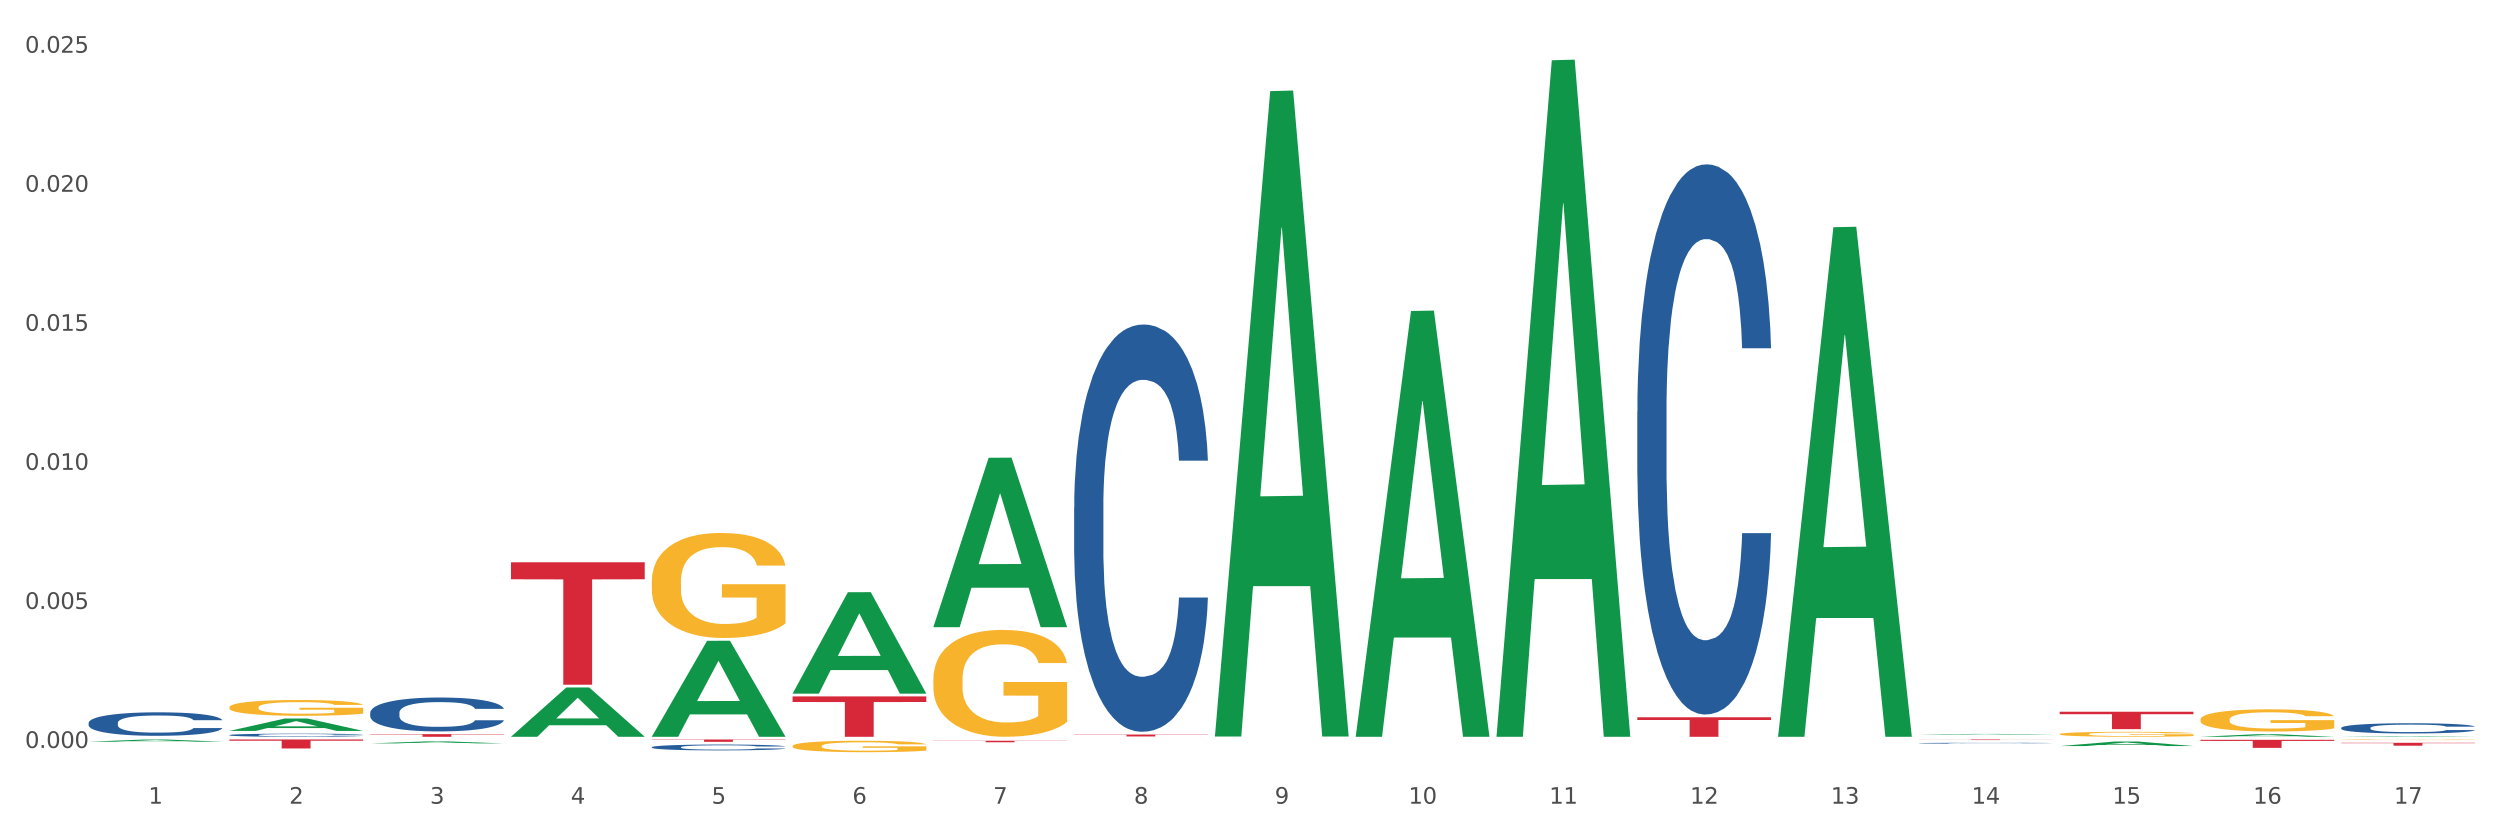 <?xml version="1.0" encoding="utf-8" standalone="no"?>
<!DOCTYPE svg PUBLIC "-//W3C//DTD SVG 1.1//EN"
  "http://www.w3.org/Graphics/SVG/1.1/DTD/svg11.dtd">
<svg xmlns:xlink="http://www.w3.org/1999/xlink" width="1080pt" height="360pt" viewBox="0 0 1080 360" xmlns="http://www.w3.org/2000/svg" version="1.1">
 <rect x="0" y="0" width="1080" height="360" fill="#333333" stroke="none"/>
 <defs>
  <style type="text/css">*{stroke-linejoin: round; stroke-linecap: butt}</style>
 </defs>
 <g id="figure_1">
  <g id="patch_1">
   <path d="M 0 360 
L 1080 360 
L 1080 0 
L 0 0 
z
" style="fill: #ffffff; stroke: #ffffff; stroke-linejoin: miter"/>
  </g>
  <g id="axes_1">
   <g id="matplotlib.axis_1">
    <g id="xtick_1">
     <g id="text_1">
      <!-- 1 -->
      <g style="fill: #4d4d4d" transform="translate(64.119 347.204) scale(0.096 -0.096)">
       <defs>
        <path id="DejaVuSans-31" d="M 794 531 
L 1825 531 
L 1825 4091 
L 703 3866 
L 703 4441 
L 1819 4666 
L 2450 4666 
L 2450 531 
L 3481 531 
L 3481 0 
L 794 0 
L 794 531 
z
" transform="scale(0.016)"/>
       </defs>
       <use xlink:href="#DejaVuSans-31"/>
      </g>
     </g>
    </g>
    <g id="xtick_2">
     <g id="text_2">
      <!-- 2 -->
      <g style="fill: #4d4d4d" transform="translate(124.94 347.204) scale(0.096 -0.096)">
       <defs>
        <path id="DejaVuSans-32" d="M 1228 531 
L 3431 531 
L 3431 0 
L 469 0 
L 469 531 
Q 828 903 1448 1529 
Q 2069 2156 2228 2338 
Q 2531 2678 2651 2914 
Q 2772 3150 2772 3378 
Q 2772 3750 2511 3984 
Q 2250 4219 1831 4219 
Q 1534 4219 1204 4116 
Q 875 4013 500 3803 
L 500 4441 
Q 881 4594 1212 4672 
Q 1544 4750 1819 4750 
Q 2544 4750 2975 4387 
Q 3406 4025 3406 3419 
Q 3406 3131 3298 2873 
Q 3191 2616 2906 2266 
Q 2828 2175 2409 1742 
Q 1991 1309 1228 531 
z
" transform="scale(0.016)"/>
       </defs>
       <use xlink:href="#DejaVuSans-32"/>
      </g>
     </g>
    </g>
    <g id="xtick_3">
     <g id="text_3">
      <!-- 3 -->
      <g style="fill: #4d4d4d" transform="translate(185.761 347.204) scale(0.096 -0.096)">
       <defs>
        <path id="DejaVuSans-33" d="M 2597 2516 
Q 3050 2419 3304 2112 
Q 3559 1806 3559 1356 
Q 3559 666 3084 287 
Q 2609 -91 1734 -91 
Q 1441 -91 1130 -33 
Q 819 25 488 141 
L 488 750 
Q 750 597 1062 519 
Q 1375 441 1716 441 
Q 2309 441 2620 675 
Q 2931 909 2931 1356 
Q 2931 1769 2642 2001 
Q 2353 2234 1838 2234 
L 1294 2234 
L 1294 2753 
L 1863 2753 
Q 2328 2753 2575 2939 
Q 2822 3125 2822 3475 
Q 2822 3834 2567 4026 
Q 2313 4219 1838 4219 
Q 1578 4219 1281 4162 
Q 984 4106 628 3988 
L 628 4550 
Q 988 4650 1302 4700 
Q 1616 4750 1894 4750 
Q 2613 4750 3031 4423 
Q 3450 4097 3450 3541 
Q 3450 3153 3228 2886 
Q 3006 2619 2597 2516 
z
" transform="scale(0.016)"/>
       </defs>
       <use xlink:href="#DejaVuSans-33"/>
      </g>
     </g>
    </g>
    <g id="xtick_4">
     <g id="text_4">
      <!-- 4 -->
      <g style="fill: #4d4d4d" transform="translate(246.582 347.204) scale(0.096 -0.096)">
       <defs>
        <path id="DejaVuSans-34" d="M 2419 4116 
L 825 1625 
L 2419 1625 
L 2419 4116 
z
M 2253 4666 
L 3047 4666 
L 3047 1625 
L 3713 1625 
L 3713 1100 
L 3047 1100 
L 3047 0 
L 2419 0 
L 2419 1100 
L 313 1100 
L 313 1709 
L 2253 4666 
z
" transform="scale(0.016)"/>
       </defs>
       <use xlink:href="#DejaVuSans-34"/>
      </g>
     </g>
    </g>
    <g id="xtick_5">
     <g id="text_5">
      <!-- 5 -->
      <g style="fill: #4d4d4d" transform="translate(307.403 347.204) scale(0.096 -0.096)">
       <defs>
        <path id="DejaVuSans-35" d="M 691 4666 
L 3169 4666 
L 3169 4134 
L 1269 4134 
L 1269 2991 
Q 1406 3038 1543 3061 
Q 1681 3084 1819 3084 
Q 2600 3084 3056 2656 
Q 3513 2228 3513 1497 
Q 3513 744 3044 326 
Q 2575 -91 1722 -91 
Q 1428 -91 1123 -41 
Q 819 9 494 109 
L 494 744 
Q 775 591 1075 516 
Q 1375 441 1709 441 
Q 2250 441 2565 725 
Q 2881 1009 2881 1497 
Q 2881 1984 2565 2268 
Q 2250 2553 1709 2553 
Q 1456 2553 1204 2497 
Q 953 2441 691 2322 
L 691 4666 
z
" transform="scale(0.016)"/>
       </defs>
       <use xlink:href="#DejaVuSans-35"/>
      </g>
     </g>
    </g>
    <g id="xtick_6">
     <g id="text_6">
      <!-- 6 -->
      <g style="fill: #4d4d4d" transform="translate(368.224 347.204) scale(0.096 -0.096)">
       <defs>
        <path id="DejaVuSans-36" d="M 2113 2584 
Q 1688 2584 1439 2293 
Q 1191 2003 1191 1497 
Q 1191 994 1439 701 
Q 1688 409 2113 409 
Q 2538 409 2786 701 
Q 3034 994 3034 1497 
Q 3034 2003 2786 2293 
Q 2538 2584 2113 2584 
z
M 3366 4563 
L 3366 3988 
Q 3128 4100 2886 4159 
Q 2644 4219 2406 4219 
Q 1781 4219 1451 3797 
Q 1122 3375 1075 2522 
Q 1259 2794 1537 2939 
Q 1816 3084 2150 3084 
Q 2853 3084 3261 2657 
Q 3669 2231 3669 1497 
Q 3669 778 3244 343 
Q 2819 -91 2113 -91 
Q 1303 -91 875 529 
Q 447 1150 447 2328 
Q 447 3434 972 4092 
Q 1497 4750 2381 4750 
Q 2619 4750 2861 4703 
Q 3103 4656 3366 4563 
z
" transform="scale(0.016)"/>
       </defs>
       <use xlink:href="#DejaVuSans-36"/>
      </g>
     </g>
    </g>
    <g id="xtick_7">
     <g id="text_7">
      <!-- 7 -->
      <g style="fill: #4d4d4d" transform="translate(429.045 347.204) scale(0.096 -0.096)">
       <defs>
        <path id="DejaVuSans-37" d="M 525 4666 
L 3525 4666 
L 3525 4397 
L 1831 0 
L 1172 0 
L 2766 4134 
L 525 4134 
L 525 4666 
z
" transform="scale(0.016)"/>
       </defs>
       <use xlink:href="#DejaVuSans-37"/>
      </g>
     </g>
    </g>
    <g id="xtick_8">
     <g id="text_8">
      <!-- 8 -->
      <g style="fill: #4d4d4d" transform="translate(489.866 347.204) scale(0.096 -0.096)">
       <defs>
        <path id="DejaVuSans-38" d="M 2034 2216 
Q 1584 2216 1326 1975 
Q 1069 1734 1069 1313 
Q 1069 891 1326 650 
Q 1584 409 2034 409 
Q 2484 409 2743 651 
Q 3003 894 3003 1313 
Q 3003 1734 2745 1975 
Q 2488 2216 2034 2216 
z
M 1403 2484 
Q 997 2584 770 2862 
Q 544 3141 544 3541 
Q 544 4100 942 4425 
Q 1341 4750 2034 4750 
Q 2731 4750 3128 4425 
Q 3525 4100 3525 3541 
Q 3525 3141 3298 2862 
Q 3072 2584 2669 2484 
Q 3125 2378 3379 2068 
Q 3634 1759 3634 1313 
Q 3634 634 3220 271 
Q 2806 -91 2034 -91 
Q 1263 -91 848 271 
Q 434 634 434 1313 
Q 434 1759 690 2068 
Q 947 2378 1403 2484 
z
M 1172 3481 
Q 1172 3119 1398 2916 
Q 1625 2713 2034 2713 
Q 2441 2713 2670 2916 
Q 2900 3119 2900 3481 
Q 2900 3844 2670 4047 
Q 2441 4250 2034 4250 
Q 1625 4250 1398 4047 
Q 1172 3844 1172 3481 
z
" transform="scale(0.016)"/>
       </defs>
       <use xlink:href="#DejaVuSans-38"/>
      </g>
     </g>
    </g>
    <g id="xtick_9">
     <g id="text_9">
      <!-- 9 -->
      <g style="fill: #4d4d4d" transform="translate(550.688 347.204) scale(0.096 -0.096)">
       <defs>
        <path id="DejaVuSans-39" d="M 703 97 
L 703 672 
Q 941 559 1184 500 
Q 1428 441 1663 441 
Q 2288 441 2617 861 
Q 2947 1281 2994 2138 
Q 2813 1869 2534 1725 
Q 2256 1581 1919 1581 
Q 1219 1581 811 2004 
Q 403 2428 403 3163 
Q 403 3881 828 4315 
Q 1253 4750 1959 4750 
Q 2769 4750 3195 4129 
Q 3622 3509 3622 2328 
Q 3622 1225 3098 567 
Q 2575 -91 1691 -91 
Q 1453 -91 1209 -44 
Q 966 3 703 97 
z
M 1959 2075 
Q 2384 2075 2632 2365 
Q 2881 2656 2881 3163 
Q 2881 3666 2632 3958 
Q 2384 4250 1959 4250 
Q 1534 4250 1286 3958 
Q 1038 3666 1038 3163 
Q 1038 2656 1286 2365 
Q 1534 2075 1959 2075 
z
" transform="scale(0.016)"/>
       </defs>
       <use xlink:href="#DejaVuSans-39"/>
      </g>
     </g>
    </g>
    <g id="xtick_10">
     <g id="text_10">
      <!-- 10 -->
      <g style="fill: #4d4d4d" transform="translate(608.455 347.204) scale(0.096 -0.096)">
       <defs>
        <path id="DejaVuSans-30" d="M 2034 4250 
Q 1547 4250 1301 3770 
Q 1056 3291 1056 2328 
Q 1056 1369 1301 889 
Q 1547 409 2034 409 
Q 2525 409 2770 889 
Q 3016 1369 3016 2328 
Q 3016 3291 2770 3770 
Q 2525 4250 2034 4250 
z
M 2034 4750 
Q 2819 4750 3233 4129 
Q 3647 3509 3647 2328 
Q 3647 1150 3233 529 
Q 2819 -91 2034 -91 
Q 1250 -91 836 529 
Q 422 1150 422 2328 
Q 422 3509 836 4129 
Q 1250 4750 2034 4750 
z
" transform="scale(0.016)"/>
       </defs>
       <use xlink:href="#DejaVuSans-31"/>
       <use xlink:href="#DejaVuSans-30" transform="translate(63.623 0)"/>
      </g>
     </g>
    </g>
    <g id="xtick_11">
     <g id="text_11">
      <!-- 11 -->
      <g style="fill: #4d4d4d" transform="translate(669.276 347.204) scale(0.096 -0.096)">
       <use xlink:href="#DejaVuSans-31"/>
       <use xlink:href="#DejaVuSans-31" transform="translate(63.623 0)"/>
      </g>
     </g>
    </g>
    <g id="xtick_12">
     <g id="text_12">
      <!-- 12 -->
      <g style="fill: #4d4d4d" transform="translate(730.097 347.204) scale(0.096 -0.096)">
       <use xlink:href="#DejaVuSans-31"/>
       <use xlink:href="#DejaVuSans-32" transform="translate(63.623 0)"/>
      </g>
     </g>
    </g>
    <g id="xtick_13">
     <g id="text_13">
      <!-- 13 -->
      <g style="fill: #4d4d4d" transform="translate(790.918 347.204) scale(0.096 -0.096)">
       <use xlink:href="#DejaVuSans-31"/>
       <use xlink:href="#DejaVuSans-33" transform="translate(63.623 0)"/>
      </g>
     </g>
    </g>
    <g id="xtick_14">
     <g id="text_14">
      <!-- 14 -->
      <g style="fill: #4d4d4d" transform="translate(851.739 347.204) scale(0.096 -0.096)">
       <use xlink:href="#DejaVuSans-31"/>
       <use xlink:href="#DejaVuSans-34" transform="translate(63.623 0)"/>
      </g>
     </g>
    </g>
    <g id="xtick_15">
     <g id="text_15">
      <!-- 15 -->
      <g style="fill: #4d4d4d" transform="translate(912.56 347.204) scale(0.096 -0.096)">
       <use xlink:href="#DejaVuSans-31"/>
       <use xlink:href="#DejaVuSans-35" transform="translate(63.623 0)"/>
      </g>
     </g>
    </g>
    <g id="xtick_16">
     <g id="text_16">
      <!-- 16 -->
      <g style="fill: #4d4d4d" transform="translate(973.381 347.204) scale(0.096 -0.096)">
       <use xlink:href="#DejaVuSans-31"/>
       <use xlink:href="#DejaVuSans-36" transform="translate(63.623 0)"/>
      </g>
     </g>
    </g>
    <g id="xtick_17">
     <g id="text_17">
      <!-- 17 -->
      <g style="fill: #4d4d4d" transform="translate(1034.202 347.204) scale(0.096 -0.096)">
       <use xlink:href="#DejaVuSans-31"/>
       <use xlink:href="#DejaVuSans-37" transform="translate(63.623 0)"/>
      </g>
     </g>
    </g>
    <g id="xtick_18"/>
    <g id="xtick_19"/>
    <g id="xtick_20"/>
    <g id="xtick_21"/>
    <g id="xtick_22"/>
    <g id="xtick_23"/>
    <g id="xtick_24"/>
    <g id="xtick_25"/>
    <g id="xtick_26"/>
    <g id="xtick_27"/>
    <g id="xtick_28"/>
    <g id="xtick_29"/>
    <g id="xtick_30"/>
    <g id="xtick_31"/>
    <g id="xtick_32"/>
    <g id="xtick_33"/>
   </g>
   <g id="matplotlib.axis_2">
    <g id="ytick_1">
     <g id="text_18">
      <!-- 0.000 -->
      <g style="fill: #4d4d4d" transform="translate(10.8 323.109) scale(0.096 -0.096)">
       <defs>
        <path id="DejaVuSans-2e" d="M 684 794 
L 1344 794 
L 1344 0 
L 684 0 
L 684 794 
z
" transform="scale(0.016)"/>
       </defs>
       <use xlink:href="#DejaVuSans-30"/>
       <use xlink:href="#DejaVuSans-2e" transform="translate(63.623 0)"/>
       <use xlink:href="#DejaVuSans-30" transform="translate(95.41 0)"/>
       <use xlink:href="#DejaVuSans-30" transform="translate(159.033 0)"/>
       <use xlink:href="#DejaVuSans-30" transform="translate(222.656 0)"/>
      </g>
     </g>
    </g>
    <g id="ytick_2">
     <g id="text_19">
      <!-- 0.005 -->
      <g style="fill: #4d4d4d" transform="translate(10.8 263.043) scale(0.096 -0.096)">
       <use xlink:href="#DejaVuSans-30"/>
       <use xlink:href="#DejaVuSans-2e" transform="translate(63.623 0)"/>
       <use xlink:href="#DejaVuSans-30" transform="translate(95.41 0)"/>
       <use xlink:href="#DejaVuSans-30" transform="translate(159.033 0)"/>
       <use xlink:href="#DejaVuSans-35" transform="translate(222.656 0)"/>
      </g>
     </g>
    </g>
    <g id="ytick_3">
     <g id="text_20">
      <!-- 0.010 -->
      <g style="fill: #4d4d4d" transform="translate(10.8 202.977) scale(0.096 -0.096)">
       <use xlink:href="#DejaVuSans-30"/>
       <use xlink:href="#DejaVuSans-2e" transform="translate(63.623 0)"/>
       <use xlink:href="#DejaVuSans-30" transform="translate(95.41 0)"/>
       <use xlink:href="#DejaVuSans-31" transform="translate(159.033 0)"/>
       <use xlink:href="#DejaVuSans-30" transform="translate(222.656 0)"/>
      </g>
     </g>
    </g>
    <g id="ytick_4">
     <g id="text_21">
      <!-- 0.015 -->
      <g style="fill: #4d4d4d" transform="translate(10.8 142.911) scale(0.096 -0.096)">
       <use xlink:href="#DejaVuSans-30"/>
       <use xlink:href="#DejaVuSans-2e" transform="translate(63.623 0)"/>
       <use xlink:href="#DejaVuSans-30" transform="translate(95.41 0)"/>
       <use xlink:href="#DejaVuSans-31" transform="translate(159.033 0)"/>
       <use xlink:href="#DejaVuSans-35" transform="translate(222.656 0)"/>
      </g>
     </g>
    </g>
    <g id="ytick_5">
     <g id="text_22">
      <!-- 0.020 -->
      <g style="fill: #4d4d4d" transform="translate(10.8 82.844) scale(0.096 -0.096)">
       <use xlink:href="#DejaVuSans-30"/>
       <use xlink:href="#DejaVuSans-2e" transform="translate(63.623 0)"/>
       <use xlink:href="#DejaVuSans-30" transform="translate(95.41 0)"/>
       <use xlink:href="#DejaVuSans-32" transform="translate(159.033 0)"/>
       <use xlink:href="#DejaVuSans-30" transform="translate(222.656 0)"/>
      </g>
     </g>
    </g>
    <g id="ytick_6">
     <g id="text_23">
      <!-- 0.025 -->
      <g style="fill: #4d4d4d" transform="translate(10.8 22.778) scale(0.096 -0.096)">
       <use xlink:href="#DejaVuSans-30"/>
       <use xlink:href="#DejaVuSans-2e" transform="translate(63.623 0)"/>
       <use xlink:href="#DejaVuSans-30" transform="translate(95.41 0)"/>
       <use xlink:href="#DejaVuSans-32" transform="translate(159.033 0)"/>
       <use xlink:href="#DejaVuSans-35" transform="translate(222.656 0)"/>
      </g>
     </g>
    </g>
    <g id="ytick_7"/>
    <g id="ytick_8"/>
    <g id="ytick_9"/>
    <g id="ytick_10"/>
    <g id="ytick_11"/>
   </g>
   <g id="PolyCollection_1">
    <path d="M 99.104 319.462 
L 156.884 319.462 
L 156.884 320 
L 134.155 320.004 
L 134.155 323.335 
L 121.696 323.335 
L 121.696 320.004 
L 99.104 320 
L 99.104 319.466 
L 99.104 319.462 
z
" clip-path="url(#p001f88dbea)" style="fill: #d62839"/>
    <path d="M 159.925 317.145 
L 217.705 317.145 
L 217.705 317.304 
L 194.977 317.305 
L 194.977 318.287 
L 182.517 318.287 
L 182.517 317.305 
L 159.925 317.304 
L 159.925 317.146 
L 159.925 317.145 
z
" clip-path="url(#p001f88dbea)" style="fill: #d62839"/>
    <path d="M 220.746 242.892 
L 278.526 242.892 
L 278.526 250.246 
L 255.798 250.295 
L 255.798 295.805 
L 243.338 295.805 
L 243.338 250.295 
L 220.746 250.246 
L 220.746 242.942 
L 220.746 242.892 
z
" clip-path="url(#p001f88dbea)" style="fill: #d62839"/>
    <path d="M 281.567 319.462 
L 339.347 319.462 
L 339.347 319.602 
L 316.619 319.603 
L 316.619 320.466 
L 304.159 320.466 
L 304.159 319.603 
L 281.567 319.602 
L 281.567 319.463 
L 281.567 319.462 
z
" clip-path="url(#p001f88dbea)" style="fill: #d62839"/>
    <path d="M 342.388 300.847 
L 400.168 300.847 
L 400.168 303.271 
L 377.44 303.287 
L 377.44 318.287 
L 364.98 318.287 
L 364.98 303.287 
L 342.388 303.271 
L 342.388 300.863 
L 342.388 300.847 
z
" clip-path="url(#p001f88dbea)" style="fill: #d62839"/>
    <path d="M 707.315 309.864 
L 765.095 309.864 
L 765.095 311.034 
L 742.366 311.042 
L 742.366 318.287 
L 729.906 318.287 
L 729.906 311.042 
L 707.315 311.034 
L 707.315 309.872 
L 707.315 309.864 
z
" clip-path="url(#p001f88dbea)" style="fill: #d62839"/>
    <path d="M 464.03 317.306 
L 521.81 317.306 
L 521.81 317.422 
L 499.082 317.423 
L 499.082 318.143 
L 486.622 318.143 
L 486.622 317.423 
L 464.03 317.422 
L 464.03 317.307 
L 464.03 317.306 
z
" clip-path="url(#p001f88dbea)" style="fill: #d62839"/>
    <path d="M 403.209 320 
L 460.989 320 
L 460.989 320.09 
L 438.261 320.091 
L 438.261 320.648 
L 425.801 320.648 
L 425.801 320.091 
L 403.209 320.09 
L 403.209 320 
L 403.209 320 
z
" clip-path="url(#p001f88dbea)" style="fill: #d62839"/>
    <path d="M 828.957 319.462 
L 886.737 319.462 
L 886.737 319.496 
L 864.008 319.496 
L 864.008 319.703 
L 851.549 319.703 
L 851.549 319.496 
L 828.957 319.496 
L 828.957 319.462 
L 828.957 319.462 
z
" clip-path="url(#p001f88dbea)" style="fill: #d62839"/>
    <path d="M 889.778 307.481 
L 947.558 307.481 
L 947.558 308.522 
L 924.829 308.529 
L 924.829 314.973 
L 912.37 314.973 
L 912.37 308.529 
L 889.778 308.522 
L 889.778 307.488 
L 889.778 307.481 
z
" clip-path="url(#p001f88dbea)" style="fill: #d62839"/>
    <path d="M 950.599 319.581 
L 1008.379 319.581 
L 1008.379 320.068 
L 985.65 320.071 
L 985.65 323.086 
L 973.191 323.086 
L 973.191 320.071 
L 950.599 320.068 
L 950.599 319.584 
L 950.599 319.581 
z
" clip-path="url(#p001f88dbea)" style="fill: #d62839"/>
    <path d="M 1011.42 320.885 
L 1069.2 320.885 
L 1069.2 321.06 
L 1046.471 321.061 
L 1046.471 322.141 
L 1034.012 322.141 
L 1034.012 321.061 
L 1011.42 321.06 
L 1011.42 320.887 
L 1011.42 320.885 
z
" clip-path="url(#p001f88dbea)" style="fill: #d62839"/>
    <path d="M 828.957 321.05 
L 829.025 321.049 
L 829.025 321.039 
L 829.23 321.026 
L 829.981 321.002 
L 830.937 320.983 
L 832.577 320.961 
L 833.464 320.952 
L 834.626 320.942 
L 837.016 320.926 
L 839.748 320.912 
L 841.66 320.904 
L 843.094 320.899 
L 846.304 320.891 
L 848.149 320.887 
L 850.061 320.884 
L 851.7 320.881 
L 854.432 320.879 
L 856.617 320.878 
L 859.144 320.878 
L 861.262 320.878 
L 864.062 320.879 
L 868.16 320.884 
L 869.731 320.886 
L 871.848 320.89 
L 874.033 320.896 
L 875.809 320.901 
L 877.858 320.909 
L 879.975 320.92 
L 882.024 320.933 
L 883.459 320.945 
L 884.62 320.958 
L 885.644 320.974 
L 886.395 320.991 
L 886.737 321.006 
L 874.238 321.006 
L 873.897 320.993 
L 873.214 320.979 
L 872.531 320.969 
L 871.78 320.961 
L 870.619 320.953 
L 869.594 320.947 
L 867.887 320.941 
L 866.316 320.936 
L 865.018 320.934 
L 863.447 320.932 
L 860.101 320.93 
L 857.71 320.93 
L 856.208 320.93 
L 854.364 320.932 
L 852.793 320.935 
L 850.949 320.939 
L 849.514 320.943 
L 848.08 320.949 
L 847.261 320.953 
L 846.031 320.961 
L 845.212 320.967 
L 844.119 320.978 
L 843.504 320.986 
L 842.411 321.006 
L 841.933 321.021 
L 841.729 321.031 
L 841.592 321.042 
L 841.592 321.096 
L 842.002 321.121 
L 842.343 321.131 
L 842.89 321.143 
L 843.914 321.159 
L 845.417 321.174 
L 846.987 321.185 
L 848.285 321.191 
L 849.514 321.196 
L 850.744 321.2 
L 852.246 321.203 
L 853.476 321.206 
L 855.32 321.208 
L 857.505 321.209 
L 859.213 321.209 
L 862.696 321.207 
L 864.267 321.205 
L 865.769 321.203 
L 867.409 321.199 
L 868.706 321.195 
L 869.457 321.192 
L 870.687 321.185 
L 871.643 321.178 
L 872.463 321.17 
L 873.009 321.163 
L 873.624 321.152 
L 874.102 321.14 
L 874.238 321.134 
L 886.737 321.134 
L 886.464 321.147 
L 885.986 321.159 
L 885.029 321.175 
L 884.278 321.185 
L 883.117 321.196 
L 881.888 321.206 
L 880.18 321.217 
L 878.609 321.225 
L 876.97 321.232 
L 875.194 321.238 
L 871.984 321.247 
L 870.823 321.25 
L 868.365 321.254 
L 866.452 321.256 
L 863.652 321.259 
L 860.784 321.26 
L 857.779 321.26 
L 855.115 321.26 
L 852.178 321.258 
L 850.334 321.256 
L 848.285 321.252 
L 845.895 321.247 
L 843.641 321.242 
L 841.524 321.235 
L 839.543 321.226 
L 837.699 321.217 
L 835.309 321.202 
L 833.533 321.188 
L 832.235 321.174 
L 831.347 321.163 
L 830.459 321.148 
L 829.981 321.138 
L 829.23 321.113 
L 828.957 321.09 
L 828.957 321.05 
z
" clip-path="url(#p001f88dbea)" style="fill: #255c99"/>
    <path d="M 1011.42 314.425 
L 1011.488 314.421 
L 1011.488 314.308 
L 1011.693 314.155 
L 1012.444 313.873 
L 1013.401 313.659 
L 1015.04 313.409 
L 1015.928 313.304 
L 1017.089 313.188 
L 1019.479 312.998 
L 1022.211 312.837 
L 1024.123 312.748 
L 1025.558 312.692 
L 1028.768 312.591 
L 1030.612 312.546 
L 1032.524 312.51 
L 1034.163 312.486 
L 1036.895 312.458 
L 1039.081 312.446 
L 1041.608 312.442 
L 1043.725 312.446 
L 1046.525 312.462 
L 1050.623 312.51 
L 1052.194 312.538 
L 1054.311 312.587 
L 1056.497 312.651 
L 1058.272 312.716 
L 1060.321 312.809 
L 1062.439 312.93 
L 1064.487 313.083 
L 1065.922 313.224 
L 1067.083 313.373 
L 1068.107 313.554 
L 1068.859 313.752 
L 1069.2 313.917 
L 1056.701 313.917 
L 1056.36 313.768 
L 1055.677 313.607 
L 1054.994 313.498 
L 1054.243 313.409 
L 1053.082 313.309 
L 1052.057 313.244 
L 1050.35 313.167 
L 1048.779 313.119 
L 1047.481 313.091 
L 1045.91 313.067 
L 1042.564 313.042 
L 1040.173 313.042 
L 1038.671 313.05 
L 1036.827 313.071 
L 1035.256 313.099 
L 1033.412 313.147 
L 1031.978 313.2 
L 1030.543 313.268 
L 1029.724 313.317 
L 1028.494 313.405 
L 1027.675 313.478 
L 1026.582 313.603 
L 1025.967 313.692 
L 1024.875 313.921 
L 1024.397 314.091 
L 1024.192 314.208 
L 1024.055 314.337 
L 1024.055 314.966 
L 1024.465 315.248 
L 1024.806 315.369 
L 1025.353 315.506 
L 1026.377 315.683 
L 1027.88 315.857 
L 1029.451 315.982 
L 1030.748 316.058 
L 1031.978 316.115 
L 1033.207 316.159 
L 1034.71 316.199 
L 1035.939 316.224 
L 1037.783 316.248 
L 1039.969 316.26 
L 1041.676 316.26 
L 1045.159 316.24 
L 1046.73 316.22 
L 1048.233 316.191 
L 1049.872 316.147 
L 1051.169 316.099 
L 1051.921 316.062 
L 1053.15 315.986 
L 1054.106 315.905 
L 1054.926 315.812 
L 1055.472 315.732 
L 1056.087 315.611 
L 1056.565 315.474 
L 1056.701 315.401 
L 1069.2 315.401 
L 1068.927 315.546 
L 1068.449 315.687 
L 1067.493 315.877 
L 1066.741 315.986 
L 1065.58 316.119 
L 1064.351 316.232 
L 1062.643 316.357 
L 1061.073 316.449 
L 1059.433 316.53 
L 1057.658 316.603 
L 1054.448 316.703 
L 1053.287 316.732 
L 1050.828 316.78 
L 1048.916 316.808 
L 1046.115 316.836 
L 1043.247 316.853 
L 1040.242 316.857 
L 1037.578 316.848 
L 1034.641 316.824 
L 1032.797 316.8 
L 1030.748 316.764 
L 1028.358 316.707 
L 1026.104 316.639 
L 1023.987 316.558 
L 1022.006 316.465 
L 1020.162 316.361 
L 1017.772 316.187 
L 1015.996 316.018 
L 1014.698 315.861 
L 1013.81 315.728 
L 1012.923 315.558 
L 1012.444 315.441 
L 1011.693 315.159 
L 1011.42 314.897 
L 1011.42 314.425 
z
" clip-path="url(#p001f88dbea)" style="fill: #255c99"/>
    <path d="M 707.315 177.796 
L 707.383 177.579 
L 707.383 171.501 
L 707.588 163.253 
L 708.339 148.058 
L 709.295 136.553 
L 710.934 123.095 
L 711.822 117.451 
L 712.983 111.156 
L 715.374 100.954 
L 718.106 92.271 
L 720.018 87.496 
L 721.452 84.457 
L 724.662 79.03 
L 726.506 76.642 
L 728.419 74.689 
L 730.058 73.386 
L 732.79 71.867 
L 734.975 71.215 
L 737.502 70.998 
L 739.62 71.215 
L 742.42 72.084 
L 746.518 74.689 
L 748.089 76.208 
L 750.206 78.813 
L 752.391 82.286 
L 754.167 85.759 
L 756.216 90.752 
L 758.333 97.264 
L 760.382 105.512 
L 761.816 113.11 
L 762.977 121.141 
L 764.002 130.909 
L 764.753 141.546 
L 765.095 150.446 
L 752.596 150.446 
L 752.255 142.414 
L 751.572 133.731 
L 750.889 127.87 
L 750.137 123.095 
L 748.976 117.668 
L 747.952 114.195 
L 746.244 110.071 
L 744.674 107.466 
L 743.376 105.946 
L 741.805 104.644 
L 738.459 103.342 
L 736.068 103.342 
L 734.566 103.776 
L 732.721 104.861 
L 731.151 106.381 
L 729.307 108.985 
L 727.872 111.807 
L 726.438 115.498 
L 725.619 118.102 
L 724.389 122.878 
L 723.57 126.785 
L 722.477 133.514 
L 721.862 138.29 
L 720.769 150.663 
L 720.291 159.78 
L 720.086 166.075 
L 719.95 173.021 
L 719.95 206.884 
L 720.36 222.078 
L 720.701 228.591 
L 721.247 235.971 
L 722.272 245.522 
L 723.774 254.856 
L 725.345 261.585 
L 726.643 265.709 
L 727.872 268.748 
L 729.102 271.136 
L 730.604 273.307 
L 731.834 274.609 
L 733.678 275.912 
L 735.863 276.563 
L 737.571 276.563 
L 741.054 275.478 
L 742.625 274.392 
L 744.127 272.873 
L 745.766 270.485 
L 747.064 267.88 
L 747.815 265.926 
L 749.045 261.802 
L 750.001 257.461 
L 750.82 252.468 
L 751.367 248.127 
L 751.981 241.615 
L 752.46 234.234 
L 752.596 230.327 
L 765.095 230.327 
L 764.821 238.142 
L 764.343 245.739 
L 763.387 255.941 
L 762.636 261.802 
L 761.475 268.965 
L 760.246 275.043 
L 758.538 281.773 
L 756.967 286.765 
L 755.328 291.106 
L 753.552 295.014 
L 750.342 300.44 
L 749.181 301.96 
L 746.723 304.565 
L 744.81 306.084 
L 742.01 307.604 
L 739.141 308.472 
L 736.136 308.689 
L 733.473 308.255 
L 730.536 306.953 
L 728.692 305.65 
L 726.643 303.697 
L 724.253 300.658 
L 721.999 296.967 
L 719.881 292.626 
L 717.901 287.633 
L 716.057 281.99 
L 713.666 272.656 
L 711.891 263.539 
L 710.593 255.073 
L 709.705 247.91 
L 708.817 238.793 
L 708.339 232.498 
L 707.588 217.303 
L 707.315 203.193 
L 707.315 177.796 
z
" clip-path="url(#p001f88dbea)" style="fill: #255c99"/>
    <path d="M 889.778 322.295 
L 889.837 322.293 
L 913.664 320.334 
L 923.552 320.332 
L 947.558 322.298 
L 936.121 322.298 
L 930.939 321.84 
L 906.337 321.84 
L 906.159 321.848 
L 901.155 322.298 
L 889.778 322.298 
L 889.778 322.295 
L 909.435 321.567 
L 927.841 321.565 
L 918.727 320.751 
L 918.608 320.747 
L 918.489 320.753 
L 909.375 321.565 
L 909.435 321.567 
L 889.778 322.295 
z
" clip-path="url(#p001f88dbea)" style="fill: #109648"/>
    <path d="M 281.567 318.209 
L 281.627 318.17 
L 305.454 276.829 
L 315.342 276.79 
L 339.347 318.287 
L 327.91 318.287 
L 322.728 308.624 
L 298.127 308.624 
L 297.948 308.78 
L 292.945 318.287 
L 281.567 318.287 
L 281.567 318.209 
L 301.224 302.858 
L 319.631 302.819 
L 310.517 285.635 
L 310.398 285.557 
L 310.279 285.674 
L 301.165 302.819 
L 301.224 302.858 
L 281.567 318.209 
z
" clip-path="url(#p001f88dbea)" style="fill: #109648"/>
    <path d="M 342.388 299.59 
L 342.448 299.549 
L 366.275 255.846 
L 376.163 255.805 
L 400.168 299.672 
L 388.731 299.672 
L 383.549 289.457 
L 358.948 289.457 
L 358.769 289.622 
L 353.766 299.672 
L 342.388 299.672 
L 342.388 299.59 
L 362.045 283.361 
L 380.452 283.32 
L 371.338 265.155 
L 371.219 265.073 
L 371.1 265.196 
L 361.986 283.32 
L 362.045 283.361 
L 342.388 299.59 
z
" clip-path="url(#p001f88dbea)" style="fill: #109648"/>
    <path d="M 524.851 317.669 
L 524.911 317.407 
L 548.738 39.365 
L 558.626 39.103 
L 582.632 318.193 
L 571.195 318.193 
L 566.012 253.203 
L 541.411 253.203 
L 541.232 254.251 
L 536.229 318.193 
L 524.851 318.193 
L 524.851 317.669 
L 544.509 214.418 
L 562.915 214.156 
L 553.801 98.589 
L 553.682 98.065 
L 553.563 98.851 
L 544.449 214.156 
L 544.509 214.418 
L 524.851 317.669 
z
" clip-path="url(#p001f88dbea)" style="fill: #109648"/>
    <path d="M 403.209 270.813 
L 403.269 270.744 
L 427.096 197.758 
L 436.984 197.69 
L 460.989 270.951 
L 449.553 270.951 
L 444.37 253.891 
L 419.769 253.891 
L 419.59 254.166 
L 414.587 270.951 
L 403.209 270.951 
L 403.209 270.813 
L 422.866 243.71 
L 441.273 243.641 
L 432.159 213.305 
L 432.04 213.167 
L 431.921 213.374 
L 422.807 243.641 
L 422.866 243.71 
L 403.209 270.813 
z
" clip-path="url(#p001f88dbea)" style="fill: #109648"/>
    <path d="M 159.925 321.153 
L 159.985 321.152 
L 183.811 320.298 
L 193.7 320.298 
L 217.705 321.154 
L 206.268 321.154 
L 201.086 320.955 
L 176.485 320.955 
L 176.306 320.958 
L 171.302 321.154 
L 159.925 321.154 
L 159.925 321.153 
L 179.582 320.836 
L 197.988 320.835 
L 188.875 320.48 
L 188.756 320.479 
L 188.636 320.481 
L 179.523 320.835 
L 179.582 320.836 
L 159.925 321.153 
z
" clip-path="url(#p001f88dbea)" style="fill: #109648"/>
    <path d="M 220.746 318.247 
L 220.806 318.227 
L 244.633 297 
L 254.521 296.98 
L 278.526 318.287 
L 267.089 318.287 
L 261.907 313.326 
L 237.306 313.326 
L 237.127 313.406 
L 232.123 318.287 
L 220.746 318.287 
L 220.746 318.247 
L 240.403 310.365 
L 258.81 310.345 
L 249.696 301.522 
L 249.577 301.482 
L 249.457 301.542 
L 240.344 310.345 
L 240.403 310.365 
L 220.746 318.247 
z
" clip-path="url(#p001f88dbea)" style="fill: #109648"/>
    <path d="M 646.494 317.738 
L 646.553 317.463 
L 670.38 26.034 
L 680.268 25.759 
L 704.274 318.287 
L 692.837 318.287 
L 687.654 250.168 
L 663.053 250.168 
L 662.875 251.267 
L 657.871 318.287 
L 646.494 318.287 
L 646.494 317.738 
L 666.151 209.516 
L 684.557 209.242 
L 675.443 88.111 
L 675.324 87.561 
L 675.205 88.385 
L 666.091 209.242 
L 666.151 209.516 
L 646.494 317.738 
z
" clip-path="url(#p001f88dbea)" style="fill: #109648"/>
    <path d="M 585.673 317.942 
L 585.732 317.769 
L 609.559 134.35 
L 619.447 134.177 
L 643.453 318.287 
L 632.016 318.287 
L 626.833 275.415 
L 602.232 275.415 
L 602.053 276.106 
L 597.05 318.287 
L 585.673 318.287 
L 585.673 317.942 
L 605.33 249.83 
L 623.736 249.657 
L 614.622 173.419 
L 614.503 173.074 
L 614.384 173.592 
L 605.27 249.657 
L 605.33 249.83 
L 585.673 317.942 
z
" clip-path="url(#p001f88dbea)" style="fill: #109648"/>
    <path d="M 828.957 317.419 
L 829.016 317.419 
L 852.843 317.046 
L 862.731 317.045 
L 886.737 317.42 
L 875.3 317.42 
L 870.118 317.333 
L 845.516 317.333 
L 845.338 317.334 
L 840.334 317.42 
L 828.957 317.42 
L 828.957 317.419 
L 848.614 317.281 
L 867.02 317.28 
L 857.906 317.125 
L 857.787 317.124 
L 857.668 317.126 
L 848.554 317.28 
L 848.614 317.281 
L 828.957 317.419 
z
" clip-path="url(#p001f88dbea)" style="fill: #109648"/>
    <path d="M 403.209 293.457 
L 403.278 293.415 
L 403.278 291.897 
L 403.414 290.59 
L 404.096 287.428 
L 405.119 284.815 
L 405.87 283.424 
L 406.62 282.285 
L 407.507 281.147 
L 408.599 279.967 
L 410.577 278.238 
L 411.805 277.353 
L 413.306 276.426 
L 416.034 275.076 
L 418.013 274.318 
L 420.059 273.685 
L 423.402 272.926 
L 425.585 272.589 
L 427.904 272.336 
L 430.701 272.168 
L 432.816 272.126 
L 437.454 272.252 
L 441.411 272.631 
L 443.321 272.926 
L 445.777 273.432 
L 447.073 273.77 
L 449.188 274.444 
L 451.371 275.329 
L 452.872 276.088 
L 455.123 277.522 
L 456.828 278.955 
L 458.397 280.726 
L 459.216 281.948 
L 459.83 283.086 
L 460.375 284.393 
L 460.921 286.459 
L 448.642 286.459 
L 448.165 284.983 
L 447.414 283.592 
L 446.323 282.243 
L 445.368 281.4 
L 443.73 280.346 
L 442.23 279.672 
L 440.661 279.166 
L 438.751 278.744 
L 437.25 278.533 
L 435.135 278.365 
L 430.974 278.407 
L 428.177 278.744 
L 426.267 279.166 
L 425.039 279.545 
L 423.947 279.967 
L 422.72 280.557 
L 421.287 281.442 
L 420.264 282.243 
L 419.24 283.255 
L 418.422 284.267 
L 417.671 285.447 
L 417.057 286.712 
L 416.58 288.019 
L 416.171 289.621 
L 415.83 292.277 
L 415.83 298.052 
L 415.966 299.359 
L 416.307 301.087 
L 416.716 302.394 
L 417.399 303.954 
L 418.013 305.008 
L 419.172 306.526 
L 420.468 307.79 
L 421.492 308.591 
L 422.515 309.266 
L 424.289 310.193 
L 426.267 310.952 
L 427.972 311.416 
L 430.292 311.837 
L 431.861 312.006 
L 433.225 312.09 
L 436.568 312.09 
L 438.955 311.964 
L 441.616 311.669 
L 443.662 311.289 
L 445.368 310.826 
L 447.278 310.067 
L 448.506 309.35 
L 448.506 300.539 
L 433.498 300.497 
L 433.498 294.637 
L 460.989 294.637 
L 460.989 311.837 
L 459.83 312.723 
L 458.534 313.524 
L 457.169 314.24 
L 455.123 315.126 
L 452.667 315.969 
L 450.484 316.559 
L 448.165 317.065 
L 445.436 317.529 
L 441.889 317.95 
L 439.706 318.119 
L 436.977 318.245 
L 433.771 318.287 
L 430.974 318.203 
L 428.245 317.992 
L 425.38 317.613 
L 422.583 317.065 
L 420.468 316.517 
L 418.354 315.842 
L 416.102 314.957 
L 414.329 314.114 
L 412.964 313.355 
L 411.464 312.385 
L 409.826 311.121 
L 408.599 309.982 
L 407.507 308.802 
L 406.347 307.284 
L 405.529 305.978 
L 404.71 304.333 
L 404.233 303.111 
L 403.687 301.214 
L 403.278 298.558 
L 403.209 293.457 
z
" clip-path="url(#p001f88dbea)" style="fill: #f7b32b"/>
    <path d="M 889.778 317.136 
L 889.846 317.134 
L 889.846 317.064 
L 889.983 317.003 
L 890.665 316.857 
L 891.688 316.736 
L 892.438 316.671 
L 893.189 316.618 
L 894.076 316.566 
L 895.167 316.511 
L 897.145 316.431 
L 898.373 316.39 
L 899.874 316.347 
L 902.603 316.284 
L 904.581 316.249 
L 906.628 316.22 
L 909.97 316.185 
L 912.153 316.169 
L 914.473 316.157 
L 917.269 316.149 
L 919.384 316.147 
L 924.023 316.153 
L 927.98 316.171 
L 929.89 316.185 
L 932.345 316.208 
L 933.642 316.224 
L 935.756 316.255 
L 937.939 316.296 
L 939.44 316.331 
L 941.691 316.398 
L 943.397 316.464 
L 944.966 316.546 
L 945.784 316.603 
L 946.398 316.656 
L 946.944 316.716 
L 947.49 316.812 
L 935.211 316.812 
L 934.733 316.743 
L 933.983 316.679 
L 932.891 316.616 
L 931.936 316.577 
L 930.299 316.529 
L 928.798 316.497 
L 927.229 316.474 
L 925.319 316.454 
L 923.818 316.444 
L 921.704 316.437 
L 917.542 316.439 
L 914.745 316.454 
L 912.835 316.474 
L 911.607 316.491 
L 910.516 316.511 
L 909.288 316.538 
L 907.855 316.579 
L 906.832 316.616 
L 905.809 316.663 
L 904.99 316.71 
L 904.24 316.765 
L 903.626 316.824 
L 903.148 316.884 
L 902.739 316.958 
L 902.398 317.082 
L 902.398 317.349 
L 902.534 317.41 
L 902.876 317.49 
L 903.285 317.551 
L 903.967 317.623 
L 904.581 317.672 
L 905.741 317.742 
L 907.037 317.801 
L 908.06 317.838 
L 909.083 317.869 
L 910.857 317.912 
L 912.835 317.947 
L 914.541 317.969 
L 916.86 317.988 
L 918.429 317.996 
L 919.793 318 
L 923.136 318 
L 925.524 317.994 
L 928.184 317.981 
L 930.231 317.963 
L 931.936 317.941 
L 933.846 317.906 
L 935.074 317.873 
L 935.074 317.465 
L 920.066 317.463 
L 920.066 317.191 
L 947.558 317.191 
L 947.558 317.988 
L 946.398 318.029 
L 945.102 318.067 
L 943.738 318.1 
L 941.691 318.141 
L 939.235 318.18 
L 937.052 318.207 
L 934.733 318.231 
L 932.004 318.252 
L 928.457 318.272 
L 926.274 318.28 
L 923.545 318.285 
L 920.339 318.287 
L 917.542 318.283 
L 914.814 318.274 
L 911.948 318.256 
L 909.152 318.231 
L 907.037 318.205 
L 904.922 318.174 
L 902.671 318.133 
L 900.897 318.094 
L 899.533 318.059 
L 898.032 318.014 
L 896.395 317.955 
L 895.167 317.902 
L 894.076 317.848 
L 892.916 317.777 
L 892.097 317.717 
L 891.279 317.641 
L 890.801 317.584 
L 890.255 317.496 
L 889.846 317.373 
L 889.778 317.136 
z
" clip-path="url(#p001f88dbea)" style="fill: #f7b32b"/>
    <path d="M 1011.42 319.577 
L 1011.488 319.577 
L 1011.488 319.569 
L 1011.625 319.562 
L 1012.307 319.545 
L 1013.33 319.53 
L 1014.08 319.523 
L 1014.831 319.517 
L 1015.718 319.511 
L 1016.809 319.504 
L 1018.787 319.495 
L 1020.015 319.49 
L 1021.516 319.485 
L 1024.245 319.478 
L 1026.223 319.474 
L 1028.27 319.471 
L 1031.612 319.466 
L 1033.795 319.465 
L 1036.115 319.463 
L 1038.912 319.462 
L 1041.026 319.462 
L 1045.665 319.463 
L 1049.622 319.465 
L 1051.532 319.466 
L 1053.988 319.469 
L 1055.284 319.471 
L 1057.398 319.475 
L 1059.581 319.479 
L 1061.082 319.484 
L 1063.333 319.491 
L 1065.039 319.499 
L 1066.608 319.508 
L 1067.426 319.515 
L 1068.04 319.521 
L 1068.586 319.528 
L 1069.132 319.539 
L 1056.853 319.539 
L 1056.375 319.531 
L 1055.625 319.524 
L 1054.533 319.517 
L 1053.578 319.512 
L 1051.941 319.506 
L 1050.44 319.503 
L 1048.871 319.5 
L 1046.961 319.498 
L 1045.46 319.497 
L 1043.346 319.496 
L 1039.184 319.496 
L 1036.388 319.498 
L 1034.477 319.5 
L 1033.25 319.502 
L 1032.158 319.504 
L 1030.93 319.508 
L 1029.498 319.512 
L 1028.474 319.517 
L 1027.451 319.522 
L 1026.632 319.528 
L 1025.882 319.534 
L 1025.268 319.541 
L 1024.791 319.548 
L 1024.381 319.556 
L 1024.04 319.571 
L 1024.04 319.602 
L 1024.177 319.609 
L 1024.518 319.618 
L 1024.927 319.625 
L 1025.609 319.633 
L 1026.223 319.639 
L 1027.383 319.647 
L 1028.679 319.654 
L 1029.702 319.658 
L 1030.725 319.662 
L 1032.499 319.667 
L 1034.477 319.671 
L 1036.183 319.674 
L 1038.502 319.676 
L 1040.071 319.677 
L 1041.436 319.677 
L 1044.778 319.677 
L 1047.166 319.677 
L 1049.826 319.675 
L 1051.873 319.673 
L 1053.578 319.67 
L 1055.488 319.666 
L 1056.716 319.662 
L 1056.716 319.615 
L 1041.708 319.615 
L 1041.708 319.583 
L 1069.2 319.583 
L 1069.2 319.676 
L 1068.04 319.681 
L 1066.744 319.685 
L 1065.38 319.689 
L 1063.333 319.694 
L 1060.877 319.698 
L 1058.695 319.701 
L 1056.375 319.704 
L 1053.646 319.706 
L 1050.099 319.709 
L 1047.916 319.71 
L 1045.188 319.71 
L 1041.981 319.711 
L 1039.184 319.71 
L 1036.456 319.709 
L 1033.591 319.707 
L 1030.794 319.704 
L 1028.679 319.701 
L 1026.564 319.697 
L 1024.313 319.693 
L 1022.539 319.688 
L 1021.175 319.684 
L 1019.674 319.679 
L 1018.037 319.672 
L 1016.809 319.666 
L 1015.718 319.66 
L 1014.558 319.651 
L 1013.739 319.644 
L 1012.921 319.635 
L 1012.443 319.629 
L 1011.898 319.619 
L 1011.488 319.604 
L 1011.42 319.577 
z
" clip-path="url(#p001f88dbea)" style="fill: #f7b32b"/>
    <path d="M 281.567 251.211 
L 281.635 251.169 
L 281.635 249.678 
L 281.772 248.393 
L 282.454 245.286 
L 283.477 242.717 
L 284.228 241.349 
L 284.978 240.231 
L 285.865 239.112 
L 286.956 237.952 
L 288.935 236.253 
L 290.163 235.383 
L 291.663 234.471 
L 294.392 233.145 
L 296.37 232.4 
L 298.417 231.778 
L 301.76 231.032 
L 303.943 230.701 
L 306.262 230.452 
L 309.059 230.286 
L 311.174 230.245 
L 315.812 230.369 
L 319.769 230.742 
L 321.679 231.032 
L 324.135 231.529 
L 325.431 231.861 
L 327.546 232.524 
L 329.729 233.394 
L 331.229 234.14 
L 333.481 235.549 
L 335.186 236.957 
L 336.755 238.698 
L 337.574 239.899 
L 338.188 241.018 
L 338.733 242.302 
L 339.279 244.333 
L 327 244.333 
L 326.522 242.882 
L 325.772 241.515 
L 324.681 240.189 
L 323.726 239.36 
L 322.088 238.325 
L 320.588 237.662 
L 319.019 237.164 
L 317.108 236.75 
L 315.608 236.543 
L 313.493 236.377 
L 309.332 236.419 
L 306.535 236.75 
L 304.625 237.164 
L 303.397 237.537 
L 302.305 237.952 
L 301.077 238.532 
L 299.645 239.402 
L 298.622 240.189 
L 297.598 241.184 
L 296.78 242.178 
L 296.029 243.338 
L 295.415 244.581 
L 294.938 245.866 
L 294.529 247.44 
L 294.187 250.051 
L 294.187 255.727 
L 294.324 257.012 
L 294.665 258.71 
L 295.074 259.995 
L 295.756 261.528 
L 296.37 262.564 
L 297.53 264.055 
L 298.826 265.298 
L 299.849 266.086 
L 300.873 266.749 
L 302.646 267.66 
L 304.625 268.406 
L 306.33 268.862 
L 308.649 269.276 
L 310.218 269.442 
L 311.583 269.525 
L 314.925 269.525 
L 317.313 269.4 
L 319.974 269.11 
L 322.02 268.738 
L 323.726 268.282 
L 325.636 267.536 
L 326.863 266.832 
L 326.863 258.172 
L 311.856 258.13 
L 311.856 252.371 
L 339.347 252.371 
L 339.347 269.276 
L 338.188 270.146 
L 336.891 270.934 
L 335.527 271.638 
L 333.481 272.508 
L 331.025 273.337 
L 328.842 273.917 
L 326.522 274.414 
L 323.794 274.87 
L 320.246 275.284 
L 318.063 275.45 
L 315.335 275.574 
L 312.129 275.616 
L 309.332 275.533 
L 306.603 275.326 
L 303.738 274.953 
L 300.941 274.414 
L 298.826 273.875 
L 296.711 273.212 
L 294.46 272.342 
L 292.687 271.514 
L 291.322 270.768 
L 289.822 269.815 
L 288.184 268.572 
L 286.956 267.453 
L 285.865 266.293 
L 284.705 264.801 
L 283.887 263.517 
L 283.068 261.901 
L 282.591 260.699 
L 282.045 258.835 
L 281.635 256.224 
L 281.567 251.211 
z
" clip-path="url(#p001f88dbea)" style="fill: #f7b32b"/>
    <path d="M 342.388 322.295 
L 342.457 322.291 
L 342.457 322.129 
L 342.593 321.989 
L 343.275 321.651 
L 344.298 321.371 
L 345.049 321.223 
L 345.799 321.101 
L 346.686 320.979 
L 347.777 320.853 
L 349.756 320.668 
L 350.984 320.574 
L 352.484 320.475 
L 355.213 320.33 
L 357.191 320.249 
L 359.238 320.182 
L 362.581 320.101 
L 364.764 320.065 
L 367.083 320.038 
L 369.88 320.02 
L 371.995 320.015 
L 376.633 320.029 
L 380.59 320.069 
L 382.5 320.101 
L 384.956 320.155 
L 386.252 320.191 
L 388.367 320.263 
L 390.55 320.358 
L 392.05 320.439 
L 394.302 320.592 
L 396.007 320.745 
L 397.576 320.934 
L 398.395 321.065 
L 399.009 321.187 
L 399.554 321.326 
L 400.1 321.547 
L 387.821 321.547 
L 387.343 321.389 
L 386.593 321.241 
L 385.502 321.097 
L 384.547 321.006 
L 382.909 320.894 
L 381.409 320.822 
L 379.84 320.768 
L 377.929 320.723 
L 376.429 320.7 
L 374.314 320.682 
L 370.153 320.686 
L 367.356 320.723 
L 365.446 320.768 
L 364.218 320.808 
L 363.126 320.853 
L 361.898 320.916 
L 360.466 321.011 
L 359.443 321.097 
L 358.419 321.205 
L 357.601 321.313 
L 356.85 321.439 
L 356.236 321.574 
L 355.759 321.714 
L 355.35 321.885 
L 355.009 322.169 
L 355.009 322.786 
L 355.145 322.926 
L 355.486 323.111 
L 355.895 323.251 
L 356.577 323.417 
L 357.191 323.53 
L 358.351 323.692 
L 359.647 323.827 
L 360.671 323.913 
L 361.694 323.985 
L 363.467 324.084 
L 365.446 324.165 
L 367.151 324.215 
L 369.471 324.26 
L 371.04 324.278 
L 372.404 324.287 
L 375.747 324.287 
L 378.134 324.274 
L 380.795 324.242 
L 382.841 324.201 
L 384.547 324.152 
L 386.457 324.071 
L 387.685 323.994 
L 387.685 323.052 
L 372.677 323.048 
L 372.677 322.421 
L 400.168 322.421 
L 400.168 324.26 
L 399.009 324.355 
L 397.712 324.44 
L 396.348 324.517 
L 394.302 324.612 
L 391.846 324.702 
L 389.663 324.765 
L 387.343 324.819 
L 384.615 324.868 
L 381.067 324.913 
L 378.885 324.931 
L 376.156 324.945 
L 372.95 324.95 
L 370.153 324.94 
L 367.424 324.918 
L 364.559 324.877 
L 361.762 324.819 
L 359.647 324.76 
L 357.533 324.688 
L 355.281 324.593 
L 353.508 324.503 
L 352.143 324.422 
L 350.643 324.319 
L 349.005 324.183 
L 347.777 324.062 
L 346.686 323.936 
L 345.526 323.773 
L 344.708 323.634 
L 343.889 323.458 
L 343.412 323.327 
L 342.866 323.124 
L 342.457 322.841 
L 342.388 322.295 
z
" clip-path="url(#p001f88dbea)" style="fill: #f7b32b"/>
    <path d="M 99.104 305.561 
L 99.172 305.555 
L 99.172 305.331 
L 99.309 305.139 
L 99.991 304.672 
L 101.014 304.287 
L 101.765 304.082 
L 102.515 303.914 
L 103.402 303.746 
L 104.493 303.572 
L 106.472 303.317 
L 107.699 303.187 
L 109.2 303.05 
L 111.929 302.851 
L 113.907 302.739 
L 115.954 302.646 
L 119.296 302.534 
L 121.479 302.484 
L 123.799 302.447 
L 126.596 302.422 
L 128.71 302.416 
L 133.349 302.435 
L 137.306 302.49 
L 139.216 302.534 
L 141.672 302.609 
L 142.968 302.658 
L 145.082 302.758 
L 147.265 302.888 
L 148.766 303 
L 151.017 303.212 
L 152.723 303.423 
L 154.292 303.684 
L 155.11 303.864 
L 155.724 304.032 
L 156.27 304.225 
L 156.816 304.529 
L 144.537 304.529 
L 144.059 304.312 
L 143.309 304.107 
L 142.217 303.908 
L 141.262 303.783 
L 139.625 303.628 
L 138.124 303.529 
L 136.555 303.454 
L 134.645 303.392 
L 133.144 303.361 
L 131.03 303.336 
L 126.868 303.342 
L 124.072 303.392 
L 122.161 303.454 
L 120.934 303.51 
L 119.842 303.572 
L 118.614 303.659 
L 117.182 303.79 
L 116.158 303.908 
L 115.135 304.057 
L 114.317 304.206 
L 113.566 304.38 
L 112.952 304.567 
L 112.475 304.759 
L 112.065 304.996 
L 111.724 305.387 
L 111.724 306.239 
L 111.861 306.432 
L 112.202 306.686 
L 112.611 306.879 
L 113.293 307.109 
L 113.907 307.265 
L 115.067 307.488 
L 116.363 307.675 
L 117.386 307.793 
L 118.41 307.892 
L 120.183 308.029 
L 122.161 308.141 
L 123.867 308.209 
L 126.186 308.272 
L 127.755 308.296 
L 129.12 308.309 
L 132.462 308.309 
L 134.85 308.29 
L 137.51 308.247 
L 139.557 308.191 
L 141.262 308.122 
L 143.172 308.01 
L 144.4 307.905 
L 144.4 306.606 
L 129.393 306.599 
L 129.393 305.735 
L 156.884 305.735 
L 156.884 308.272 
L 155.724 308.402 
L 154.428 308.52 
L 153.064 308.626 
L 151.017 308.756 
L 148.562 308.881 
L 146.379 308.968 
L 144.059 309.042 
L 141.331 309.111 
L 137.783 309.173 
L 135.6 309.198 
L 132.872 309.216 
L 129.665 309.223 
L 126.868 309.21 
L 124.14 309.179 
L 121.275 309.123 
L 118.478 309.042 
L 116.363 308.962 
L 114.248 308.862 
L 111.997 308.732 
L 110.223 308.607 
L 108.859 308.495 
L 107.358 308.352 
L 105.721 308.166 
L 104.493 307.998 
L 103.402 307.824 
L 102.242 307.6 
L 101.423 307.407 
L 100.605 307.165 
L 100.127 306.985 
L 99.582 306.705 
L 99.172 306.313 
L 99.104 305.561 
z
" clip-path="url(#p001f88dbea)" style="fill: #f7b32b"/>
    <path d="M 950.599 310.861 
L 950.667 310.852 
L 950.667 310.537 
L 950.804 310.266 
L 951.486 309.611 
L 952.509 309.069 
L 953.259 308.78 
L 954.01 308.544 
L 954.897 308.308 
L 955.988 308.064 
L 957.966 307.705 
L 959.194 307.522 
L 960.695 307.329 
L 963.424 307.05 
L 965.402 306.892 
L 967.449 306.761 
L 970.791 306.604 
L 972.974 306.534 
L 975.294 306.482 
L 978.09 306.447 
L 980.205 306.438 
L 984.844 306.464 
L 988.801 306.543 
L 990.711 306.604 
L 993.166 306.709 
L 994.463 306.779 
L 996.577 306.919 
L 998.76 307.102 
L 1000.261 307.259 
L 1002.512 307.557 
L 1004.218 307.854 
L 1005.787 308.221 
L 1006.605 308.474 
L 1007.219 308.711 
L 1007.765 308.981 
L 1008.311 309.41 
L 996.032 309.41 
L 995.554 309.104 
L 994.804 308.815 
L 993.712 308.536 
L 992.757 308.361 
L 991.12 308.142 
L 989.619 308.002 
L 988.05 307.898 
L 986.14 307.81 
L 984.639 307.766 
L 982.525 307.731 
L 978.363 307.74 
L 975.566 307.81 
L 973.656 307.898 
L 972.428 307.976 
L 971.337 308.064 
L 970.109 308.186 
L 968.677 308.37 
L 967.653 308.536 
L 966.63 308.745 
L 965.811 308.955 
L 965.061 309.2 
L 964.447 309.462 
L 963.97 309.733 
L 963.56 310.065 
L 963.219 310.616 
L 963.219 311.814 
L 963.356 312.085 
L 963.697 312.443 
L 964.106 312.714 
L 964.788 313.037 
L 965.402 313.256 
L 966.562 313.571 
L 967.858 313.833 
L 968.881 313.999 
L 969.904 314.139 
L 971.678 314.331 
L 973.656 314.488 
L 975.362 314.585 
L 977.681 314.672 
L 979.25 314.707 
L 980.615 314.724 
L 983.957 314.724 
L 986.345 314.698 
L 989.005 314.637 
L 991.052 314.558 
L 992.757 314.462 
L 994.667 314.305 
L 995.895 314.156 
L 995.895 312.329 
L 980.887 312.321 
L 980.887 311.106 
L 1008.379 311.106 
L 1008.379 314.672 
L 1007.219 314.856 
L 1005.923 315.022 
L 1004.559 315.17 
L 1002.512 315.354 
L 1000.056 315.529 
L 997.873 315.651 
L 995.554 315.756 
L 992.825 315.852 
L 989.278 315.939 
L 987.095 315.974 
L 984.366 316.001 
L 981.16 316.009 
L 978.363 315.992 
L 975.635 315.948 
L 972.77 315.87 
L 969.973 315.756 
L 967.858 315.642 
L 965.743 315.502 
L 963.492 315.319 
L 961.718 315.144 
L 960.354 314.987 
L 958.853 314.786 
L 957.216 314.523 
L 955.988 314.287 
L 954.897 314.043 
L 953.737 313.728 
L 952.918 313.457 
L 952.1 313.116 
L 951.622 312.863 
L 951.076 312.469 
L 950.667 311.919 
L 950.599 310.861 
z
" clip-path="url(#p001f88dbea)" style="fill: #f7b32b"/>
    <path d="M 38.283 312.282 
L 38.351 312.273 
L 38.351 312.013 
L 38.556 311.661 
L 39.307 311.013 
L 40.264 310.522 
L 41.903 309.947 
L 42.791 309.706 
L 43.952 309.438 
L 46.342 309.002 
L 49.074 308.631 
L 50.986 308.428 
L 52.421 308.298 
L 55.631 308.066 
L 57.475 307.964 
L 59.387 307.881 
L 61.026 307.825 
L 63.758 307.761 
L 65.944 307.733 
L 68.471 307.723 
L 70.588 307.733 
L 73.388 307.77 
L 77.486 307.881 
L 79.057 307.946 
L 81.174 308.057 
L 83.36 308.205 
L 85.135 308.354 
L 87.184 308.567 
L 89.302 308.845 
L 91.35 309.197 
L 92.785 309.521 
L 93.946 309.864 
L 94.97 310.281 
L 95.722 310.735 
L 96.063 311.115 
L 83.564 311.115 
L 83.223 310.772 
L 82.54 310.401 
L 81.857 310.151 
L 81.106 309.947 
L 79.945 309.716 
L 78.92 309.567 
L 77.213 309.391 
L 75.642 309.28 
L 74.344 309.215 
L 72.773 309.16 
L 69.427 309.104 
L 67.036 309.104 
L 65.534 309.123 
L 63.69 309.169 
L 62.119 309.234 
L 60.275 309.345 
L 58.841 309.465 
L 57.406 309.623 
L 56.587 309.734 
L 55.357 309.938 
L 54.538 310.105 
L 53.445 310.392 
L 52.83 310.596 
L 51.738 311.124 
L 51.26 311.513 
L 51.055 311.782 
L 50.918 312.078 
L 50.918 313.523 
L 51.328 314.172 
L 51.669 314.45 
L 52.216 314.765 
L 53.24 315.173 
L 54.743 315.571 
L 56.314 315.858 
L 57.611 316.034 
L 58.841 316.164 
L 60.07 316.266 
L 61.573 316.359 
L 62.802 316.414 
L 64.646 316.47 
L 66.832 316.498 
L 68.539 316.498 
L 72.022 316.451 
L 73.593 316.405 
L 75.096 316.34 
L 76.735 316.238 
L 78.032 316.127 
L 78.784 316.044 
L 80.013 315.868 
L 80.969 315.682 
L 81.789 315.469 
L 82.335 315.284 
L 82.95 315.006 
L 83.428 314.691 
L 83.564 314.524 
L 96.063 314.524 
L 95.79 314.858 
L 95.312 315.182 
L 94.356 315.617 
L 93.604 315.868 
L 92.443 316.173 
L 91.214 316.433 
L 89.506 316.72 
L 87.936 316.933 
L 86.296 317.118 
L 84.521 317.285 
L 81.311 317.517 
L 80.15 317.582 
L 77.691 317.693 
L 75.779 317.758 
L 72.978 317.823 
L 70.11 317.86 
L 67.105 317.869 
L 64.441 317.85 
L 61.504 317.795 
L 59.66 317.739 
L 57.611 317.656 
L 55.221 317.526 
L 52.967 317.369 
L 50.85 317.183 
L 48.869 316.97 
L 47.025 316.729 
L 44.635 316.331 
L 42.859 315.942 
L 41.561 315.58 
L 40.673 315.275 
L 39.786 314.885 
L 39.307 314.617 
L 38.556 313.968 
L 38.283 313.366 
L 38.283 312.282 
z
" clip-path="url(#p001f88dbea)" style="fill: #255c99"/>
    <path d="M 281.567 322.775 
L 281.636 322.773 
L 281.636 322.708 
L 281.84 322.621 
L 282.592 322.459 
L 283.548 322.337 
L 285.187 322.194 
L 286.075 322.134 
L 287.236 322.067 
L 289.626 321.959 
L 292.358 321.867 
L 294.271 321.816 
L 295.705 321.784 
L 298.915 321.726 
L 300.759 321.701 
L 302.671 321.68 
L 304.31 321.666 
L 307.042 321.65 
L 309.228 321.643 
L 311.755 321.641 
L 313.872 321.643 
L 316.672 321.652 
L 320.77 321.68 
L 322.341 321.696 
L 324.458 321.724 
L 326.644 321.76 
L 328.42 321.797 
L 330.469 321.85 
L 332.586 321.92 
L 334.635 322.007 
L 336.069 322.088 
L 337.23 322.173 
L 338.254 322.277 
L 339.006 322.39 
L 339.347 322.485 
L 326.849 322.485 
L 326.507 322.399 
L 325.824 322.307 
L 325.141 322.245 
L 324.39 322.194 
L 323.229 322.136 
L 322.204 322.1 
L 320.497 322.056 
L 318.926 322.028 
L 317.629 322.012 
L 316.058 321.998 
L 312.711 321.984 
L 310.321 321.984 
L 308.818 321.989 
L 306.974 322 
L 305.403 322.017 
L 303.559 322.044 
L 302.125 322.074 
L 300.691 322.113 
L 299.871 322.141 
L 298.642 322.192 
L 297.822 322.233 
L 296.729 322.305 
L 296.115 322.356 
L 295.022 322.487 
L 294.544 322.584 
L 294.339 322.651 
L 294.202 322.725 
L 294.202 323.084 
L 294.612 323.246 
L 294.954 323.315 
L 295.5 323.393 
L 296.524 323.495 
L 298.027 323.594 
L 299.598 323.666 
L 300.896 323.709 
L 302.125 323.742 
L 303.354 323.767 
L 304.857 323.79 
L 306.086 323.804 
L 307.93 323.818 
L 310.116 323.825 
L 311.823 323.825 
L 315.306 323.813 
L 316.877 323.802 
L 318.38 323.786 
L 320.019 323.76 
L 321.317 323.732 
L 322.068 323.712 
L 323.297 323.668 
L 324.253 323.622 
L 325.073 323.569 
L 325.619 323.523 
L 326.234 323.453 
L 326.712 323.375 
L 326.849 323.333 
L 339.347 323.333 
L 339.074 323.416 
L 338.596 323.497 
L 337.64 323.606 
L 336.889 323.668 
L 335.727 323.744 
L 334.498 323.809 
L 332.791 323.88 
L 331.22 323.933 
L 329.581 323.979 
L 327.805 324.021 
L 324.595 324.078 
L 323.434 324.095 
L 320.975 324.122 
L 319.063 324.138 
L 316.263 324.155 
L 313.394 324.164 
L 310.389 324.166 
L 307.725 324.161 
L 304.789 324.148 
L 302.944 324.134 
L 300.896 324.113 
L 298.505 324.081 
L 296.251 324.042 
L 294.134 323.995 
L 292.153 323.942 
L 290.309 323.882 
L 287.919 323.783 
L 286.143 323.686 
L 284.846 323.596 
L 283.958 323.52 
L 283.07 323.423 
L 282.592 323.357 
L 281.84 323.195 
L 281.567 323.045 
L 281.567 322.775 
z
" clip-path="url(#p001f88dbea)" style="fill: #255c99"/>
    <path d="M 159.925 307.908 
L 159.993 307.895 
L 159.993 307.52 
L 160.198 307.012 
L 160.95 306.076 
L 161.906 305.368 
L 163.545 304.539 
L 164.433 304.191 
L 165.594 303.803 
L 167.984 303.175 
L 170.716 302.64 
L 172.629 302.346 
L 174.063 302.159 
L 177.273 301.825 
L 179.117 301.678 
L 181.029 301.557 
L 182.668 301.477 
L 185.4 301.384 
L 187.586 301.343 
L 190.113 301.33 
L 192.23 301.343 
L 195.03 301.397 
L 199.128 301.557 
L 200.699 301.651 
L 202.816 301.811 
L 205.002 302.025 
L 206.777 302.239 
L 208.826 302.547 
L 210.944 302.948 
L 212.993 303.456 
L 214.427 303.924 
L 215.588 304.418 
L 216.612 305.02 
L 217.364 305.675 
L 217.705 306.223 
L 205.207 306.223 
L 204.865 305.729 
L 204.182 305.194 
L 203.499 304.833 
L 202.748 304.539 
L 201.587 304.205 
L 200.562 303.991 
L 198.855 303.737 
L 197.284 303.576 
L 195.986 303.483 
L 194.416 303.402 
L 191.069 303.322 
L 188.679 303.322 
L 187.176 303.349 
L 185.332 303.416 
L 183.761 303.509 
L 181.917 303.67 
L 180.483 303.844 
L 179.049 304.071 
L 178.229 304.231 
L 177 304.525 
L 176.18 304.766 
L 175.087 305.181 
L 174.473 305.475 
L 173.38 306.237 
L 172.902 306.798 
L 172.697 307.186 
L 172.56 307.614 
L 172.56 309.7 
L 172.97 310.635 
L 173.312 311.037 
L 173.858 311.491 
L 174.882 312.079 
L 176.385 312.654 
L 177.956 313.069 
L 179.253 313.323 
L 180.483 313.51 
L 181.712 313.657 
L 183.215 313.791 
L 184.444 313.871 
L 186.288 313.951 
L 188.474 313.991 
L 190.181 313.991 
L 193.664 313.924 
L 195.235 313.858 
L 196.738 313.764 
L 198.377 313.617 
L 199.674 313.456 
L 200.426 313.336 
L 201.655 313.082 
L 202.611 312.815 
L 203.431 312.507 
L 203.977 312.24 
L 204.592 311.839 
L 205.07 311.384 
L 205.207 311.143 
L 217.705 311.143 
L 217.432 311.625 
L 216.954 312.093 
L 215.998 312.721 
L 215.246 313.082 
L 214.085 313.523 
L 212.856 313.898 
L 211.149 314.312 
L 209.578 314.62 
L 207.939 314.887 
L 206.163 315.128 
L 202.953 315.462 
L 201.792 315.556 
L 199.333 315.716 
L 197.421 315.81 
L 194.62 315.903 
L 191.752 315.957 
L 188.747 315.97 
L 186.083 315.943 
L 183.146 315.863 
L 181.302 315.783 
L 179.253 315.662 
L 176.863 315.475 
L 174.609 315.248 
L 172.492 314.981 
L 170.511 314.673 
L 168.667 314.326 
L 166.277 313.751 
L 164.501 313.189 
L 163.203 312.668 
L 162.316 312.226 
L 161.428 311.665 
L 160.95 311.277 
L 160.198 310.341 
L 159.925 309.472 
L 159.925 307.908 
z
" clip-path="url(#p001f88dbea)" style="fill: #255c99"/>
    <path d="M 99.104 317.546 
L 99.172 317.545 
L 99.172 317.51 
L 99.377 317.464 
L 100.129 317.378 
L 101.085 317.313 
L 102.724 317.236 
L 103.612 317.204 
L 104.773 317.169 
L 107.163 317.111 
L 109.895 317.062 
L 111.807 317.035 
L 113.242 317.017 
L 116.452 316.987 
L 118.296 316.973 
L 120.208 316.962 
L 121.847 316.955 
L 124.579 316.946 
L 126.765 316.942 
L 129.292 316.941 
L 131.409 316.942 
L 134.209 316.947 
L 138.307 316.962 
L 139.878 316.971 
L 141.995 316.986 
L 144.181 317.005 
L 145.956 317.025 
L 148.005 317.053 
L 150.123 317.09 
L 152.172 317.137 
L 153.606 317.18 
L 154.767 317.225 
L 155.791 317.281 
L 156.543 317.341 
L 156.884 317.391 
L 144.386 317.391 
L 144.044 317.346 
L 143.361 317.297 
L 142.678 317.263 
L 141.927 317.236 
L 140.766 317.206 
L 139.741 317.186 
L 138.034 317.163 
L 136.463 317.148 
L 135.165 317.139 
L 133.594 317.132 
L 130.248 317.124 
L 127.857 317.124 
L 126.355 317.127 
L 124.511 317.133 
L 122.94 317.142 
L 121.096 317.156 
L 119.662 317.172 
L 118.227 317.193 
L 117.408 317.208 
L 116.179 317.235 
L 115.359 317.257 
L 114.266 317.295 
L 113.652 317.322 
L 112.559 317.392 
L 112.081 317.444 
L 111.876 317.48 
L 111.739 317.519 
L 111.739 317.711 
L 112.149 317.797 
L 112.49 317.834 
L 113.037 317.876 
L 114.061 317.93 
L 115.564 317.982 
L 117.135 318.021 
L 118.432 318.044 
L 119.662 318.061 
L 120.891 318.075 
L 122.394 318.087 
L 123.623 318.094 
L 125.467 318.102 
L 127.653 318.105 
L 129.36 318.105 
L 132.843 318.099 
L 134.414 318.093 
L 135.917 318.085 
L 137.556 318.071 
L 138.853 318.056 
L 139.605 318.045 
L 140.834 318.022 
L 141.79 317.997 
L 142.61 317.969 
L 143.156 317.944 
L 143.771 317.908 
L 144.249 317.866 
L 144.386 317.844 
L 156.884 317.844 
L 156.611 317.888 
L 156.133 317.931 
L 155.177 317.989 
L 154.425 318.022 
L 153.264 318.062 
L 152.035 318.097 
L 150.327 318.135 
L 148.757 318.163 
L 147.117 318.188 
L 145.342 318.21 
L 142.132 318.241 
L 140.971 318.249 
L 138.512 318.264 
L 136.6 318.273 
L 133.799 318.281 
L 130.931 318.286 
L 127.926 318.287 
L 125.262 318.285 
L 122.325 318.278 
L 120.481 318.27 
L 118.432 318.259 
L 116.042 318.242 
L 113.788 318.221 
L 111.671 318.196 
L 109.69 318.168 
L 107.846 318.136 
L 105.456 318.083 
L 103.68 318.032 
L 102.382 317.984 
L 101.494 317.943 
L 100.607 317.892 
L 100.129 317.856 
L 99.377 317.77 
L 99.104 317.69 
L 99.104 317.546 
z
" clip-path="url(#p001f88dbea)" style="fill: #255c99"/>
    <path d="M 768.136 317.874 
L 768.195 317.667 
L 792.022 98.159 
L 801.91 97.952 
L 825.916 318.287 
L 814.479 318.287 
L 809.297 266.979 
L 784.695 266.979 
L 784.517 267.807 
L 779.513 318.287 
L 768.136 318.287 
L 768.136 317.874 
L 787.793 236.36 
L 806.199 236.153 
L 797.085 144.915 
L 796.966 144.502 
L 796.847 145.122 
L 787.733 236.153 
L 787.793 236.36 
L 768.136 317.874 
z
" clip-path="url(#p001f88dbea)" style="fill: #109648"/>
    <path d="M 464.03 219.243 
L 464.099 219.082 
L 464.099 214.583 
L 464.304 208.477 
L 465.055 197.23 
L 466.011 188.714 
L 467.65 178.752 
L 468.538 174.574 
L 469.699 169.915 
L 472.09 162.363 
L 474.821 155.936 
L 476.734 152.401 
L 478.168 150.151 
L 481.378 146.135 
L 483.222 144.367 
L 485.134 142.921 
L 486.774 141.957 
L 489.506 140.832 
L 491.691 140.35 
L 494.218 140.189 
L 496.335 140.35 
L 499.136 140.993 
L 503.233 142.921 
L 504.804 144.046 
L 506.922 145.974 
L 509.107 148.545 
L 510.883 151.116 
L 512.932 154.811 
L 515.049 159.631 
L 517.098 165.737 
L 518.532 171.361 
L 519.693 177.306 
L 520.718 184.536 
L 521.469 192.41 
L 521.81 198.997 
L 509.312 198.997 
L 508.97 193.052 
L 508.287 186.625 
L 507.604 182.287 
L 506.853 178.752 
L 505.692 174.735 
L 504.668 172.164 
L 502.96 169.111 
L 501.389 167.183 
L 500.092 166.059 
L 498.521 165.094 
L 495.174 164.13 
L 492.784 164.13 
L 491.281 164.452 
L 489.437 165.255 
L 487.866 166.38 
L 486.022 168.308 
L 484.588 170.397 
L 483.154 173.128 
L 482.334 175.056 
L 481.105 178.591 
L 480.285 181.484 
L 479.193 186.465 
L 478.578 189.999 
L 477.485 199.158 
L 477.007 205.906 
L 476.802 210.566 
L 476.666 215.708 
L 476.666 240.773 
L 477.075 252.021 
L 477.417 256.841 
L 477.963 262.304 
L 478.988 269.374 
L 480.49 276.283 
L 482.061 281.264 
L 483.359 284.317 
L 484.588 286.566 
L 485.817 288.334 
L 487.32 289.941 
L 488.549 290.905 
L 490.393 291.869 
L 492.579 292.351 
L 494.286 292.351 
L 497.77 291.547 
L 499.34 290.744 
L 500.843 289.619 
L 502.482 287.852 
L 503.78 285.924 
L 504.531 284.478 
L 505.76 281.425 
L 506.717 278.211 
L 507.536 274.516 
L 508.083 271.302 
L 508.697 266.482 
L 509.175 261.019 
L 509.312 258.127 
L 521.81 258.127 
L 521.537 263.911 
L 521.059 269.535 
L 520.103 277.087 
L 519.352 281.425 
L 518.191 286.727 
L 516.961 291.226 
L 515.254 296.207 
L 513.683 299.903 
L 512.044 303.116 
L 510.268 306.008 
L 507.058 310.025 
L 505.897 311.15 
L 503.438 313.078 
L 501.526 314.203 
L 498.726 315.328 
L 495.857 315.97 
L 492.852 316.131 
L 490.189 315.81 
L 487.252 314.846 
L 485.408 313.882 
L 483.359 312.436 
L 480.968 310.186 
L 478.714 307.455 
L 476.597 304.241 
L 474.617 300.545 
L 472.773 296.368 
L 470.382 289.459 
L 468.606 282.71 
L 467.309 276.444 
L 466.421 271.141 
L 465.533 264.393 
L 465.055 259.733 
L 464.304 248.486 
L 464.03 238.042 
L 464.03 219.243 
z
" clip-path="url(#p001f88dbea)" style="fill: #255c99"/>
    <path d="M 99.104 315.756 
L 99.164 315.751 
L 122.99 310.402 
L 132.879 310.397 
L 156.884 315.766 
L 145.447 315.766 
L 140.265 314.516 
L 115.664 314.516 
L 115.485 314.536 
L 110.481 315.766 
L 99.104 315.766 
L 99.104 315.756 
L 118.761 313.77 
L 137.167 313.765 
L 128.054 311.542 
L 127.934 311.532 
L 127.815 311.547 
L 118.702 313.765 
L 118.761 313.77 
L 99.104 315.756 
z
" clip-path="url(#p001f88dbea)" style="fill: #109648"/>
    <path d="M 38.283 320.418 
L 38.343 320.417 
L 62.169 319.471 
L 72.058 319.47 
L 96.063 320.42 
L 84.626 320.42 
L 79.444 320.199 
L 54.843 320.199 
L 54.664 320.202 
L 49.66 320.42 
L 38.283 320.42 
L 38.283 320.418 
L 57.94 320.067 
L 76.346 320.066 
L 67.233 319.673 
L 67.113 319.671 
L 66.994 319.673 
L 57.881 320.066 
L 57.94 320.067 
L 38.283 320.418 
z
" clip-path="url(#p001f88dbea)" style="fill: #109648"/>
    <path d="M 950.599 318.285 
L 950.658 318.284 
L 974.485 317.185 
L 984.373 317.184 
L 1008.379 318.287 
L 996.942 318.287 
L 991.76 318.03 
L 967.159 318.03 
L 966.98 318.035 
L 961.976 318.287 
L 950.599 318.287 
L 950.599 318.285 
L 970.256 317.877 
L 988.662 317.876 
L 979.549 317.419 
L 979.429 317.417 
L 979.31 317.42 
L 970.196 317.876 
L 970.256 317.877 
L 950.599 318.285 
z
" clip-path="url(#p001f88dbea)" style="fill: #109648"/>
    <path d="M 1011.42 318.287 
L 1011.48 318.287 
L 1035.306 318.032 
L 1045.194 318.031 
L 1069.2 318.287 
L 1057.763 318.287 
L 1052.581 318.228 
L 1027.98 318.228 
L 1027.801 318.229 
L 1022.797 318.287 
L 1011.42 318.287 
L 1011.42 318.287 
L 1031.077 318.192 
L 1049.483 318.192 
L 1040.37 318.086 
L 1040.25 318.085 
L 1040.131 318.086 
L 1031.018 318.192 
L 1031.077 318.192 
L 1011.42 318.287 
z
" clip-path="url(#p001f88dbea)" style="fill: #109648"/>
   </g>
  </g>
 </g>
 <defs>
  <clipPath id="p001f88dbea">
   <rect x="38.283" y="10.8" width="1030.917" height="329.109"/>
  </clipPath>
 </defs>
</svg>
